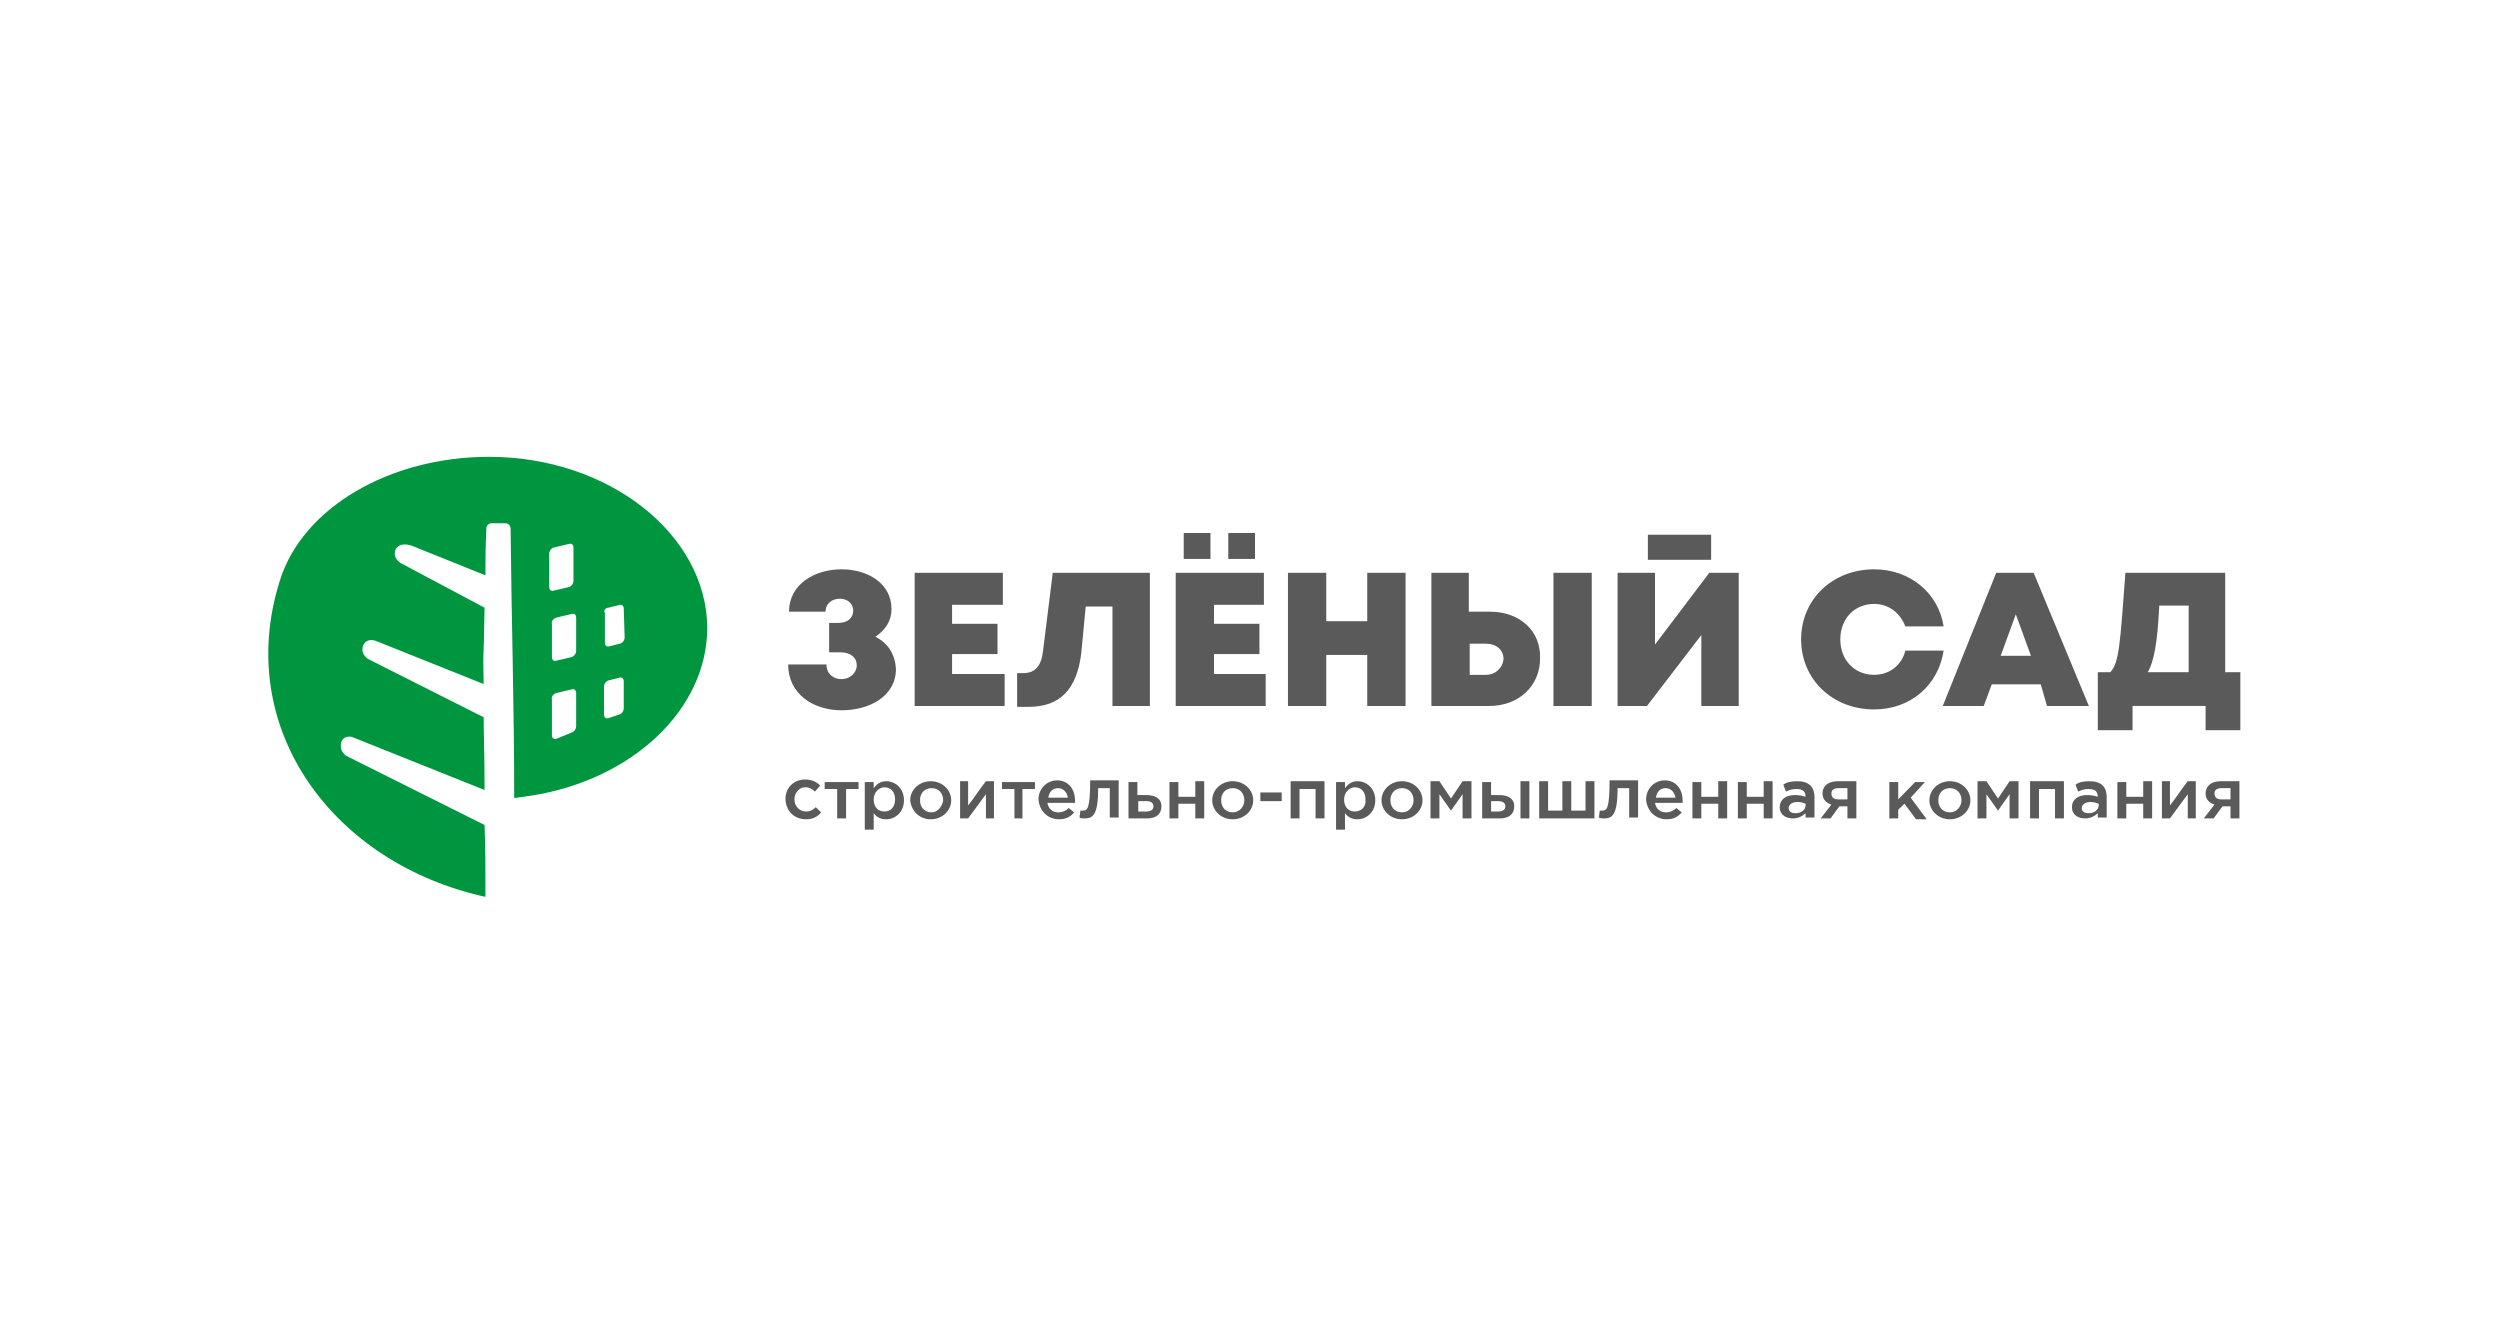 <svg width="205" height="108" viewBox="0 0 205 108" fill="none" xmlns="http://www.w3.org/2000/svg">
<g clip-path="url(#clip0_2511_7544)">
<path d="M66.09 67.181C66.675 67.181 67.04 66.968 67.332 66.614L66.894 66.188C66.675 66.401 66.456 66.543 66.09 66.543C65.579 66.543 65.141 66.117 65.141 65.55C65.141 65.053 65.506 64.557 66.017 64.557C66.383 64.557 66.602 64.699 66.821 64.911L67.259 64.415C66.967 64.131 66.602 63.919 66.017 63.919C65.068 63.919 64.41 64.628 64.41 65.479C64.41 66.501 65.141 67.181 66.09 67.181ZM68.647 67.11H69.378V64.699H70.401V64.131H67.624V64.699H68.647V67.11ZM70.912 68.032H71.642V66.684C71.862 66.968 72.154 67.181 72.665 67.181C73.396 67.181 74.126 66.614 74.126 65.621C74.126 64.628 73.396 64.06 72.665 64.06C72.154 64.06 71.862 64.344 71.642 64.628V64.131H70.912V68.032ZM72.519 66.543C72.008 66.543 71.642 66.188 71.642 65.55C71.642 64.982 72.081 64.557 72.519 64.557C73.031 64.557 73.396 64.911 73.396 65.55C73.396 66.188 73.031 66.543 72.519 66.543ZM76.318 67.181C77.268 67.181 77.998 66.472 77.998 65.621C77.998 64.77 77.268 64.06 76.318 64.06C75.368 64.06 74.638 64.77 74.638 65.621C74.711 66.472 75.368 67.181 76.318 67.181ZM76.391 66.614C75.806 66.614 75.441 66.188 75.441 65.621C75.441 65.053 75.806 64.628 76.391 64.628C76.975 64.628 77.341 65.053 77.341 65.621C77.268 66.117 76.902 66.614 76.391 66.614ZM78.729 67.11H79.386L80.847 65.124V67.11H81.505V64.06H80.847C80.336 64.699 79.897 65.408 79.386 66.046V64.06H78.729V67.11ZM83.112 67.11H83.842V64.699H84.865V64.131H82.162V64.699H83.185V67.11H83.112ZM86.838 67.181C87.422 67.181 87.787 66.968 88.08 66.614L87.641 66.259C87.422 66.472 87.13 66.614 86.765 66.614C86.326 66.614 85.961 66.33 85.888 65.833H88.153C88.153 65.833 88.153 65.692 88.153 65.621C88.153 64.77 87.641 63.989 86.692 63.989C85.815 63.989 85.157 64.699 85.157 65.55C85.231 66.543 85.961 67.181 86.838 67.181ZM85.961 65.408C86.034 64.911 86.326 64.628 86.765 64.628C87.203 64.628 87.495 64.982 87.568 65.408H85.961ZM88.956 67.11C89.614 67.11 90.052 66.826 90.052 64.628H91.002V67.039H91.732V63.989H89.394C89.394 66.259 89.175 66.472 88.81 66.472C88.737 66.472 88.664 66.472 88.591 66.472L88.518 67.039C88.591 67.11 88.81 67.11 88.956 67.11ZM92.609 67.11H94.07C94.8 67.11 95.239 66.755 95.239 66.117C95.239 65.479 94.728 65.195 93.997 65.195H93.266V64.131H92.536V67.11H92.609ZM93.339 66.543V65.692H93.997C94.362 65.692 94.581 65.833 94.581 66.117C94.581 66.401 94.362 66.543 93.997 66.543H93.339ZM95.896 67.11H96.627V65.904H98.015V67.11H98.745V64.06H98.015V65.337H96.627V64.131H95.896V67.11ZM101.083 67.181C102.033 67.181 102.763 66.472 102.763 65.621C102.763 64.77 102.033 64.06 101.083 64.06C100.133 64.06 99.403 64.77 99.403 65.621C99.403 66.472 100.133 67.181 101.083 67.181ZM101.083 66.614C100.499 66.614 100.133 66.188 100.133 65.621C100.133 65.053 100.499 64.628 101.083 64.628C101.668 64.628 102.033 65.053 102.033 65.621C102.033 66.117 101.668 66.614 101.083 66.614ZM103.348 65.692H105.101V64.982H103.348V65.692ZM105.832 67.11H106.562V64.699H107.877V67.11H108.608V64.06H105.832V67.11ZM109.557 68.032H110.288V66.684C110.507 66.968 110.799 67.181 111.311 67.181C112.041 67.181 112.772 66.614 112.772 65.621C112.772 64.628 112.041 64.06 111.311 64.06C110.799 64.06 110.507 64.344 110.288 64.628V64.131H109.557V68.032ZM111.091 66.543C110.58 66.543 110.215 66.188 110.215 65.55C110.215 64.982 110.653 64.557 111.091 64.557C111.603 64.557 111.968 64.911 111.968 65.55C112.041 66.188 111.603 66.543 111.091 66.543ZM114.963 67.181C115.913 67.181 116.644 66.472 116.644 65.621C116.644 64.77 115.913 64.06 114.963 64.06C114.014 64.06 113.283 64.77 113.283 65.621C113.283 66.472 114.014 67.181 114.963 67.181ZM114.963 66.614C114.379 66.614 114.014 66.188 114.014 65.621C114.014 65.053 114.379 64.628 114.963 64.628C115.548 64.628 115.913 65.053 115.913 65.621C115.913 66.117 115.548 66.614 114.963 66.614ZM117.301 67.11H118.032V65.124L118.981 66.472L119.931 65.124V67.11H120.662V64.06H119.931L118.981 65.479L118.032 64.06H117.301V67.11ZM121.611 67.11H122.999C123.73 67.11 124.168 66.755 124.168 66.117C124.168 65.479 123.657 65.195 122.926 65.195H122.269V64.131H121.538V67.11H121.611ZM122.269 66.543V65.692H122.853C123.218 65.692 123.438 65.833 123.438 66.117C123.438 66.401 123.218 66.543 122.853 66.543H122.269ZM124.679 67.11H125.41V64.06H124.679V67.11ZM126.287 67.11H130.743V64.06H130.012V66.472H128.844V64.06H128.113V66.472H126.944V64.06H126.214V67.11H126.287ZM131.547 67.11C132.204 67.11 132.642 66.826 132.642 64.628H133.592V67.039H134.323V63.989H131.985C131.985 66.259 131.766 66.472 131.4 66.472C131.327 66.472 131.254 66.472 131.181 66.472L131.108 67.039C131.254 67.11 131.4 67.11 131.547 67.11ZM136.66 67.181C137.245 67.181 137.61 66.968 137.902 66.614L137.464 66.259C137.245 66.472 136.953 66.614 136.587 66.614C136.149 66.614 135.784 66.33 135.711 65.833H137.975C137.975 65.833 137.975 65.692 137.975 65.621C137.975 64.77 137.464 63.989 136.514 63.989C135.638 63.989 134.98 64.699 134.98 65.55C135.053 66.543 135.784 67.181 136.66 67.181ZM135.784 65.408C135.857 64.911 136.149 64.628 136.587 64.628C137.026 64.628 137.318 64.982 137.391 65.408H135.784ZM138.779 67.11H139.509V65.904H140.897V67.11H141.628V64.06H140.897V65.337H139.509V64.131H138.779V67.11ZM142.505 67.11H143.235V65.904H144.623V67.11H145.354V64.06H144.623V65.337H143.235V64.131H142.505V67.11ZM148.787 67.039V65.337C148.787 64.557 148.349 64.06 147.399 64.06C146.888 64.06 146.523 64.131 146.23 64.344L146.449 64.911C146.742 64.77 146.961 64.699 147.326 64.699C147.838 64.699 148.057 64.911 148.057 65.337C147.838 65.266 147.545 65.195 147.18 65.195C146.449 65.195 145.938 65.55 145.938 66.188C145.938 66.826 146.449 67.11 147.034 67.11C147.472 67.11 147.838 66.897 148.057 66.684V67.039H148.787ZM148.057 66.046C148.057 66.401 147.691 66.684 147.253 66.684C146.888 66.684 146.669 66.543 146.669 66.259C146.669 65.975 146.961 65.763 147.399 65.763C147.691 65.763 147.838 65.833 148.057 65.904V66.046ZM149.299 67.11H150.102L150.833 66.117H151.49V67.11H152.221V64.06H150.687C149.883 64.06 149.445 64.486 149.445 65.053C149.445 65.55 149.737 65.833 150.175 65.975L149.299 67.11ZM150.76 65.55C150.394 65.55 150.175 65.408 150.175 65.053C150.175 64.77 150.394 64.628 150.76 64.628H151.49V65.55H150.76ZM154.924 67.11H155.654V66.401L156.166 65.904L157.115 67.181H157.992L156.677 65.408L157.846 64.131H157.042L155.654 65.55V64.131H154.924V67.11ZM159.891 67.181C160.841 67.181 161.572 66.472 161.572 65.621C161.572 64.77 160.841 64.06 159.891 64.06C158.942 64.06 158.211 64.77 158.211 65.621C158.211 66.472 158.942 67.181 159.891 67.181ZM159.891 66.614C159.307 66.614 158.942 66.188 158.942 65.621C158.942 65.053 159.307 64.628 159.891 64.628C160.476 64.628 160.841 65.053 160.841 65.621C160.841 66.117 160.476 66.614 159.891 66.614ZM162.229 67.11H162.887V65.124L163.836 66.472L164.786 65.124V67.11H165.517V64.06H164.786L163.836 65.479L162.887 64.06H162.156V67.11H162.229ZM166.466 67.11H167.197V64.699H168.512V67.11H169.242V64.06H166.466V67.11ZM172.749 67.039V65.337C172.749 64.557 172.311 64.06 171.361 64.06C170.849 64.06 170.484 64.131 170.192 64.344L170.411 64.911C170.703 64.77 170.922 64.699 171.288 64.699C171.799 64.699 172.018 64.911 172.018 65.337C171.799 65.266 171.507 65.195 171.142 65.195C170.411 65.195 169.9 65.55 169.9 66.188C169.9 66.826 170.411 67.11 170.996 67.11C171.434 67.11 171.799 66.897 172.018 66.684V67.039H172.749ZM172.091 66.046C172.091 66.401 171.726 66.684 171.288 66.684C170.922 66.684 170.703 66.543 170.703 66.259C170.703 65.975 170.996 65.763 171.434 65.763C171.726 65.763 171.872 65.833 172.091 65.904V66.046ZM173.625 67.11H174.356V65.904H175.744V67.11H176.475V64.06H175.744V65.337H174.356V64.131H173.625V67.11ZM177.278 67.11H177.936L179.397 65.124V67.11H180.054V64.06H179.397C178.885 64.699 178.447 65.408 177.936 66.046V64.06H177.278V67.11ZM180.712 67.11H181.515L182.246 66.117H182.903V67.11H183.634V64.06H182.1C181.296 64.06 180.858 64.486 180.858 65.053C180.858 65.55 181.15 65.833 181.588 65.975L180.712 67.11ZM182.173 65.55C181.807 65.55 181.588 65.408 181.588 65.053C181.588 64.77 181.807 64.628 182.173 64.628H182.903V65.55H182.173Z" fill="#5A5A5A"/>
<path d="M99.258 43.705H97.066V45.832H99.258V43.705Z" fill="#5A5A5A"/>
<path d="M102.91 43.705H100.719V45.832H102.91V43.705Z" fill="#5A5A5A"/>
<path d="M182.466 55.123V46.967H174.284C173.846 52.853 173.773 54.343 173.042 55.123H172.02V59.875H174.869V57.889H180.859V59.875H183.708V55.123H182.466ZM177.06 49.662H179.471V55.123H176.111C176.622 54.272 176.914 52.712 177.06 49.662Z" fill="#5A5A5A"/>
<path d="M71.788 52.216C72.592 51.648 73.103 50.939 73.103 49.946C73.103 47.819 71.131 46.684 69.012 46.684C66.82 46.684 64.702 47.889 64.702 50.159H67.697C67.697 49.45 68.282 49.095 68.866 49.095C69.451 49.095 69.962 49.45 69.962 50.088C69.962 50.655 69.523 51.081 68.72 51.081H67.989V53.492H68.939C69.743 53.492 70.254 53.918 70.254 54.556C70.254 55.195 69.67 55.691 69.012 55.691C68.355 55.691 67.77 55.266 67.77 54.485H64.629C64.629 56.897 66.674 58.244 69.012 58.244C71.277 58.244 73.468 57.11 73.468 54.84C73.395 53.705 72.884 52.783 71.788 52.216ZM78.071 55.266V53.634H81.796V51.152H78.071V49.592H82.235V46.967H75.002V57.89H82.381V55.266H78.071ZM86.326 46.967L85.522 53.422C85.376 54.627 84.865 55.195 83.915 55.195H83.404V57.961H84.353C86.91 57.961 88.298 56.542 88.664 53.563L89.029 49.733H91.221V57.89H94.289V46.967H86.326ZM99.549 55.266V53.634H103.274V51.152H99.549V49.592H103.64V46.967H96.407V57.89H103.786V55.266H99.549ZM112.114 46.967V50.939H108.753V46.967H105.612V57.89H108.753V53.705H112.114V57.89H115.255V46.967H112.114ZM122.195 50.159H120.442V46.967H117.374V57.89H122.122C124.533 57.89 126.286 56.258 126.286 53.989C126.359 51.719 124.606 50.159 122.195 50.159ZM127.382 46.967V57.89H130.523V46.967H127.382ZM121.83 55.337H120.515V52.783H121.83C122.707 52.783 123.291 53.28 123.291 54.06C123.218 54.769 122.634 55.337 121.83 55.337ZM135.126 45.904H140.313V43.847H135.126V45.904ZM140.166 46.967L135.71 52.854V46.967H132.642V57.89H135.053L139.509 52.074V57.89H142.577V46.967H140.166ZM153.681 58.173C156.677 58.173 158.941 56.188 159.38 53.351H156.238C155.946 54.556 154.923 55.337 153.681 55.337C152.074 55.337 150.905 54.131 150.905 52.428C150.905 50.726 152.074 49.521 153.681 49.521C154.85 49.521 155.8 50.23 156.238 51.365H159.38C158.941 48.599 156.604 46.684 153.681 46.684C150.248 46.684 147.691 49.166 147.691 52.428C147.691 55.691 150.248 58.173 153.681 58.173ZM167.854 57.89H171.287L166.758 46.967H163.69L159.307 57.89H162.667L163.324 56.117H167.342L167.854 57.89ZM166.539 53.776H164.055L165.297 50.372L166.539 53.776Z" fill="#5A5A5A"/>
</g>
<g clip-path="url(#clip1_2511_7544)">
<path fill-rule="evenodd" clip-rule="evenodd" d="M45.404 44.897L46.656 44.602C46.877 44.529 47.024 44.676 47.024 44.897V47.621C47.024 47.842 46.877 48.063 46.656 48.137L45.404 48.431C45.183 48.505 45.036 48.358 45.036 48.137V45.412C45.036 45.191 45.183 44.97 45.404 44.897ZM45.625 50.64L46.877 50.346C47.097 50.272 47.245 50.419 47.245 50.64V53.365C47.245 53.586 47.097 53.807 46.877 53.88L45.625 54.175C45.404 54.249 45.257 54.101 45.257 53.88V51.156C45.183 50.935 45.404 50.714 45.625 50.64ZM49.896 49.83L50.779 49.609C51 49.536 51.147 49.683 51.147 49.904L51.221 52.26C51.221 52.481 51.074 52.702 50.853 52.776L49.969 52.997C49.748 53.07 49.601 52.923 49.601 52.702V50.272C49.454 50.051 49.675 49.83 49.896 49.83ZM45.625 56.826L46.877 56.531C47.097 56.458 47.245 56.605 47.245 56.826V59.55C47.245 59.771 47.097 59.992 46.877 60.066L45.625 60.581C45.404 60.655 45.257 60.508 45.257 60.287V57.341C45.183 57.12 45.404 56.9 45.625 56.826ZM49.896 55.795L50.779 55.574C51 55.5 51.147 55.648 51.147 55.869V58.078C51.147 58.299 51 58.52 50.779 58.593L49.896 58.888C49.675 58.961 49.527 58.814 49.527 58.593V56.31C49.527 56.09 49.675 55.869 49.896 55.795ZM40.102 37.459C31.928 37.459 24.786 41.657 22.945 47.621C19.116 59.771 27.363 70.817 39.807 73.541C39.807 70.817 39.807 69.639 39.734 67.65L28.394 61.98C28.173 61.833 27.952 61.539 27.952 61.244C27.878 60.36 28.688 60.287 29.056 60.508L39.734 64.779C39.734 61.539 39.66 60.36 39.66 58.814L30.161 54.028C29.94 53.88 29.719 53.586 29.719 53.291C29.719 52.629 30.235 52.334 30.824 52.555L39.66 56.09C39.587 52.555 39.66 55.132 39.734 49.83L32.812 46.149C32.591 46.001 32.37 45.707 32.37 45.412C32.37 44.823 32.886 44.455 33.769 44.749L39.807 47.179C39.807 46.149 39.807 44.897 39.881 43.35C39.881 43.056 40.102 42.909 40.323 42.909H41.427C41.722 42.909 41.869 43.13 41.869 43.35C41.943 51.009 42.164 57.783 42.164 65.441C42.679 65.368 43.268 65.294 43.71 65.22C51.81 63.895 57.996 58.225 57.996 51.45C57.922 43.792 49.896 37.459 40.102 37.459Z" fill="#009640"/>
</g>
<defs>
<clipPath id="clip0_2511_7544">
<rect width="120.027" height="25.036" fill="white" transform="translate(63.973 43.35)"/>
</clipPath>
<clipPath id="clip1_2511_7544">
<rect width="36.082" height="36.082" fill="white" transform="translate(22 37.459)"/>
</clipPath>
</defs>
</svg>
